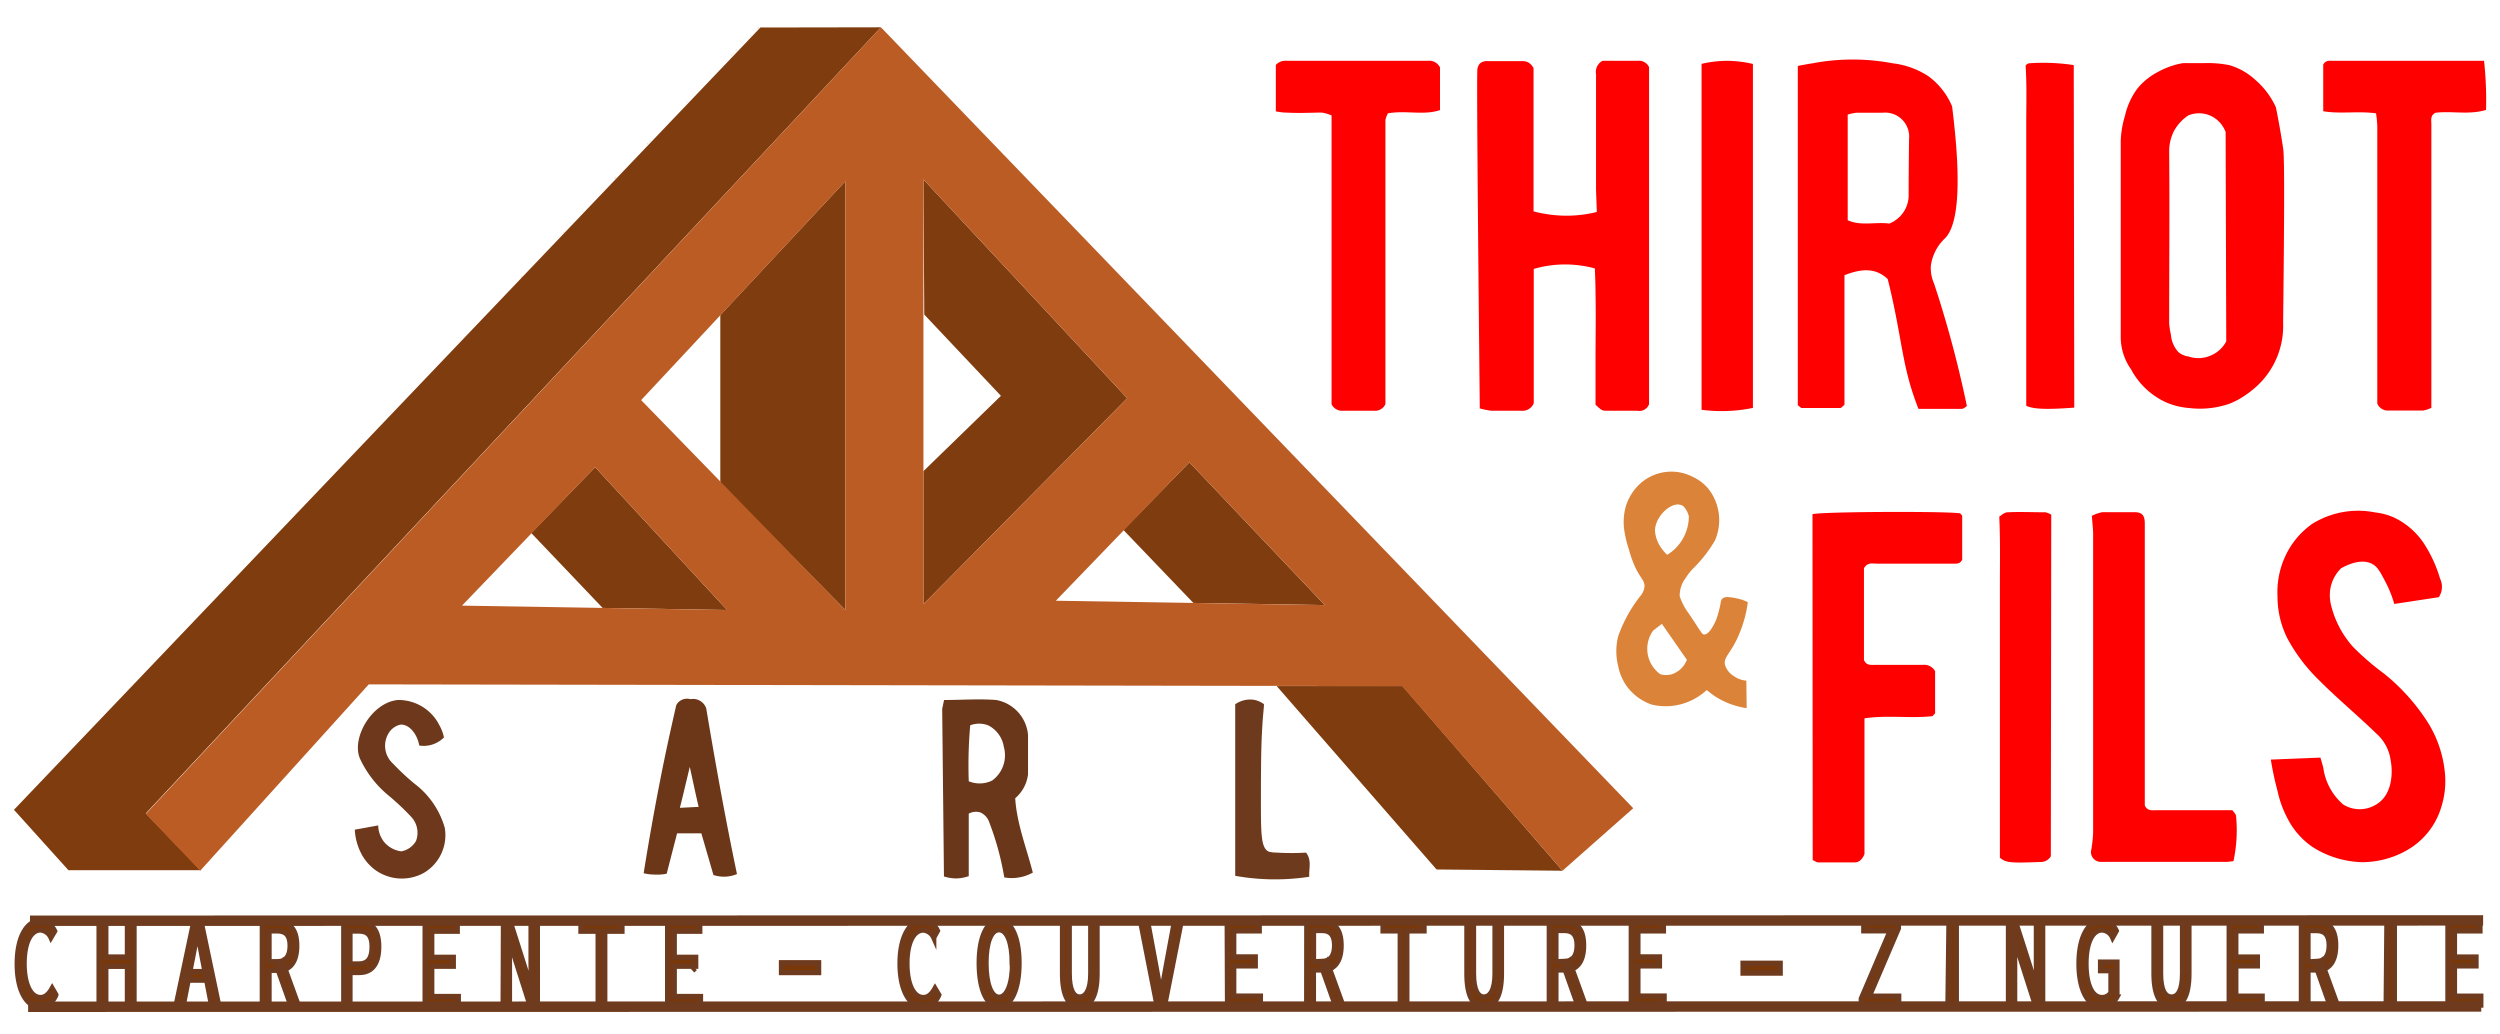 <svg xmlns="http://www.w3.org/2000/svg" viewBox="0 0 240 99.28"><defs><style>.cls-1{fill:red;}.cls-2{fill:#6d381b;}.cls-3{fill:#6e3a1d;}.cls-4{fill:#bc5c25;}.cls-5{fill:#6b371a;}.cls-6{fill:#db8439;}.cls-7{fill:#6c3719;}.cls-8{fill:#79380a;stroke-width:0.5px;}.cls-8,.cls-9{stroke:#6e3b1e;stroke-miterlimit:10;}.cls-9{fill:none;}.cls-10{fill:#7f3c0e;}</style></defs><title>logo</title><g id="Calque_3" data-name="Calque 3"><path class="cls-1" d="M153.84,5.84c1.09,0,2.24,0,3.38,0a1.06,1.06,0,0,1,1.09.61V38.81a1,1,0,0,1-1.14.62c-.95,0-1.89,0-2.84,0-.54,0-.54,0-1.16-.58V35c0-3,.05-4.43,0-6.86,0-1-.05-1.86-.06-2.37a10.89,10.89,0,0,0-3.82-.34,10.39,10.39,0,0,0-2.05.39V38.71a1.16,1.16,0,0,1-1.2.72c-.94,0-1.89,0-2.84,0a7.13,7.13,0,0,1-1.14-.22c-.06-5.78-.33-31.75-.23-32.57a1,1,0,0,1,.23-.53,1,1,0,0,1,.76-.24l3.31,0a1.16,1.16,0,0,1,.56.11,1.31,1.31,0,0,1,.53.56V20.29c.3.08.62.16,1,.22a12,12,0,0,0,5.07-.16c0-.51-.05-1.28-.07-2.22,0-2.29,0-2.49,0-4,0-2.33,0-4.65,0-7A1.21,1.21,0,0,1,153.84,5.84Z"/><path class="cls-1" d="M218,72.92l4.76-.19c.07.24.19.63.28,1a5.65,5.65,0,0,0,1.92,3.51,3,3,0,0,0,3.14,0c1.58-.91,1.63-3.1,1.4-4.26a4.13,4.13,0,0,0-1.34-2.53c-1.83-1.78-3.81-3.41-5.6-5.22a16.35,16.35,0,0,1-3-4,9,9,0,0,1-.92-4,8.19,8.19,0,0,1,.7-3.73,7.79,7.79,0,0,1,2.62-3.2A8.34,8.34,0,0,1,228,49.19a6.27,6.27,0,0,1,1.76.46,7.09,7.09,0,0,1,2.94,2.53,12.72,12.72,0,0,1,1.54,3.35,1.82,1.82,0,0,1-.11,1.8l-4.28.65a11,11,0,0,0-.84-2.11c-.5-.95-.75-1.44-1.26-1.72-1.15-.64-2.7.24-3,.4a3.64,3.64,0,0,0-1,1.78,3.87,3.87,0,0,0,0,1.63,9.29,9.29,0,0,0,2.16,4.16,25.68,25.68,0,0,0,3,2.58,19.45,19.45,0,0,1,3.93,4.3,11.07,11.07,0,0,1,1.85,5,8.24,8.24,0,0,1-.33,3.49A7.08,7.08,0,0,1,231,81.66a8.73,8.73,0,0,1-4.22,1.11,9.27,9.27,0,0,1-4.73-1.43,7.3,7.3,0,0,1-2.4-2.68,10.09,10.09,0,0,1-1-2.7A29,29,0,0,1,218,72.92Z"/><path class="cls-1" d="M174,49.36c1-.25,12.9-.29,14.17-.08.06.08.19.17.2.27,0,1.37,0,2.75,0,4.17-.2.49-.67.38-1.09.39-2.36,0-4.73,0-7.09,0-.42,0-.89-.16-1.25.44v8.8c.2.52.61.48,1,.48,1.54,0,3.07,0,4.61,0a1.21,1.21,0,0,1,1.22.6c0,1.3,0,2.63,0,4,0,.09-.14.18-.24.32-2.14.24-4.33-.12-6.54.21V82c-.23.53-.51.8-1,.79-1.14,0-2.29,0-3.43,0-.17,0-.34-.14-.54-.22Z"/><path class="cls-1" d="M133,38.79a1.07,1.07,0,0,1-1.09.64c-1,0-2,0-2.95,0a1.13,1.13,0,0,1-1.13-.62V11.08a3.87,3.87,0,0,0-.92-.27c-1.26,0-1.91.07-3.43,0-.32,0-.66-.06-1-.12V6.23a1.28,1.28,0,0,1,1.08-.39c4.5,0,9,0,13.49,0a1.16,1.16,0,0,1,1.19.63v4.1c-1.58.53-3.24,0-5,.31a2.37,2.37,0,0,0-.24.65c0,.55,0,1.11,0,1.66Z"/><path class="cls-1" d="M238.47,5.84a35.2,35.2,0,0,1,.19,4.71c-1.66.51-3.32.07-4.87.28-.5.28-.38.7-.38,1.08V39.15a3,3,0,0,1-.78.26c-1.11,0-2.21,0-3.31,0a1.1,1.1,0,0,1-1.1-.66V37.19q0-12.54,0-25.08a10.65,10.65,0,0,0-.12-1.23c-1.75-.24-3.41.08-5.07-.2V6.2c.23-.45.66-.36,1-.36h14.41Z"/><path class="cls-1" d="M200.82,49.52a3.89,3.89,0,0,1,1-.35c1,0,2.06,0,3.08,0,.75,0,1,.31,1,1.1,0,.24,0,.47,0,.71V77.32c.25.56.71.46,1.14.46,2,0,3.94,0,5.92,0h1.35c.12.18.32.35.35.55a14.07,14.07,0,0,1-.25,4.35c-.21,0-.44.06-.66.06H202.06c-.12,0-.24,0-.36,0a.94.94,0,0,1-.93-1.2,12.72,12.72,0,0,0,.17-1.62q0-14.33,0-28.64C200.94,50.78,200.87,50.28,200.82,49.52Z"/><path class="cls-1" d="M196.88,82.2a1.11,1.11,0,0,1-1,.55c-2.92.11-3.29.08-3.89-.41V62.8c0-2.17,0-4.34,0-6.51s.05-4.32-.06-6.69c.14-.08.45-.4.77-.42,1.22-.06,2.45,0,3.67,0a2,2,0,0,1,.55.23Z"/><path class="cls-1" d="M168.28,39.16a14.86,14.86,0,0,1-4.93.18V6.13a10.81,10.81,0,0,1,2.48-.29,11,11,0,0,1,2.45.3Z"/><path class="cls-2" d="M42.62,70.79a2.72,2.72,0,0,1-2.37.78c-.24-1.29-1.11-2.09-1.83-2a1.78,1.78,0,0,0-1.12.83,2.31,2.31,0,0,0,.4,2.88,23.42,23.42,0,0,0,2.06,1.93,8.09,8.09,0,0,1,2.94,4.27,4.2,4.2,0,0,1-2,4.31,4.37,4.37,0,0,1-4.74-.32A4.58,4.58,0,0,1,34.71,82a5.6,5.6,0,0,1-.65-2.35l2.25-.41a2.61,2.61,0,0,0,.55,1.57,2.57,2.57,0,0,0,1.67.92,2.07,2.07,0,0,0,1.41-1,2.24,2.24,0,0,0-.48-2.33,24.12,24.12,0,0,0-2.12-2,10,10,0,0,1-2.72-3.44c-1-1.94,1-5.5,3.56-5.76a4.39,4.39,0,0,1,4,2.42A4.15,4.15,0,0,1,42.62,70.79Z"/><path class="cls-3" d="M118.58,84.08V67.61a2.5,2.5,0,0,1,1.85-.42,2.42,2.42,0,0,1,.91.41c0,.37-.08.91-.12,1.55-.15,2.12-.15,3.51-.17,6,0,4.74-.08,6.22.76,6.61a3.26,3.26,0,0,0,.79.09,22.94,22.94,0,0,0,2.78,0c.57.75.26,1.5.31,2.32A21.75,21.75,0,0,1,118.58,84.08Z"/><path class="cls-4" d="M72.86,2.62a.21.21,0,0,1-.17.13Z"/><path class="cls-4" d="M72.65,2.78l-.2.21Z"/><path class="cls-4" d="M72.42,3l-.21.2Z"/><path class="cls-4" d="M72.18,3.26l-.2.2Z"/><path class="cls-4" d="M71.94,3.49l-.19.21Z"/><path class="cls-4" d="M71.71,3.74l-.17.2Z"/><path class="cls-4" d="M71.47,4l-.17.17Z"/><path class="cls-4" d="M59.63,16.53l-.18.19Z"/><path class="cls-4" d="M71.24,4.23l-.18.18Z"/><path class="cls-4" d="M71,4.47l-.17.18Z"/><path class="cls-4" d="M70.76,4.72a.31.31,0,0,1-.16.16Z"/><path class="cls-4" d="M70.53,5a.49.49,0,0,1-.16.16Z"/><path class="cls-4" d="M70.29,5.2a.22.22,0,0,1-.15.13Z"/><path class="cls-4" d="M43.54,33.59l-.18.16Z"/><path class="cls-4" d="M43.77,33.35l-.18.18Z"/><path class="cls-4" d="M44,33.1l-.19.2Z"/><path class="cls-4" d="M44.24,32.86l-.19.2Z"/><path class="cls-4" d="M44.48,32.63l-.2.19Z"/><path class="cls-4" d="M67.91,7.75l-.2.21Z"/><path class="cls-4" d="M44.72,32.37l-.2.21Z"/><path class="cls-4" d="M45,32.12l-.22.23Z"/><path class="cls-4" d="M45.18,31.89l-.22.22Z"/><path class="cls-4" d="M67.68,8l-.2.21Z"/><path class="cls-4" d="M67.44,8.23l-.19.2Z"/><path class="cls-4" d="M67.21,8.47l-.2.2Z"/><path class="cls-4" d="M45.42,31.65l-.21.22Z"/><path class="cls-4" d="M67,8.71l-.18.2Z"/><path class="cls-4" d="M45.65,31.4l-.21.23Z"/><path class="cls-4" d="M66.74,9l-.18.19Z"/><path class="cls-4" d="M66.5,9.2l-.18.18Z"/><path class="cls-4" d="M66.26,9.44l-.15.18Z"/><path class="cls-4" d="M66,9.7a.26.26,0,0,1-.16.13Z"/><path class="cls-4" d="M64.12,11.77l-.21.21Z"/><path class="cls-4" d="M63.89,12l-.21.22Z"/><path class="cls-4" d="M63.66,12.25l-.21.21Z"/><path class="cls-4" d="M63.42,12.49l-.2.21Z"/><path class="cls-4" d="M63.18,12.74l-.19.19Z"/><path class="cls-4" d="M63,13l-.18.19Z"/><path class="cls-4" d="M62.71,13.23l-.17.18Z"/><path class="cls-4" d="M62.48,13.48a.33.33,0,0,1-.17.16Z"/><path class="cls-4" d="M62.24,13.72a.26.26,0,0,1-.15.14Z"/><path class="cls-4" d="M61.51,14.58l-.22.24Z"/><path class="cls-4" d="M61.28,14.82l-.21.24Z"/><path class="cls-4" d="M61.05,15.08l-.22.22Z"/><path class="cls-4" d="M60.81,15.32l-.21.21Z"/><path class="cls-4" d="M60.58,15.56l-.21.21Z"/><path class="cls-4" d="M60.34,15.8l-.2.21Z"/><path class="cls-4" d="M50.14,26.51a.16.16,0,0,1-.13.13Z"/><path class="cls-4" d="M50.64,26l-.17.16Z"/><path class="cls-4" d="M50.87,25.77l-.18.18Z"/><path class="cls-4" d="M51.11,25.53l-.19.19Z"/><path class="cls-4" d="M51.34,25.29l-.18.19Z"/><path class="cls-4" d="M51.58,25l-.19.2Z"/><path class="cls-4" d="M51.82,24.8l-.21.2Z"/><path class="cls-4" d="M52.05,24.56l-.2.21Z"/><path class="cls-4" d="M54.19,22.25a.26.26,0,0,1-.16.13Z"/><path class="cls-4" d="M54.43,22a.49.49,0,0,1-.16.16Z"/><path class="cls-4" d="M54.66,21.76l-.16.17Z"/><path class="cls-4" d="M54.9,21.52l-.17.17Z"/><path class="cls-4" d="M55.14,21.28l-.18.18Z"/><path class="cls-4" d="M55.37,21l-.18.18Z"/><path class="cls-4" d="M55.61,20.79l-.19.19Z"/><path class="cls-4" d="M55.84,20.55l-.19.2Z"/><path class="cls-4" d="M56.08,20.31l-.2.2Z"/><path class="cls-4" d="M56.31,20.07l-.19.2Z"/><path class="cls-4" d="M57.49,18.85l-.22.23Z"/><path class="cls-4" d="M57.73,18.61l-.23.23Z"/><path class="cls-4" d="M58,18.36l-.23.24Z"/><path class="cls-4" d="M59.16,17a.21.21,0,0,1-.16.14Z"/><path class="cls-4" d="M59.4,16.78l-.17.18Z"/><path class="cls-4" d="M59.87,16.29l-.19.2Z"/><path class="cls-4" d="M60.11,16l-.2.21Z"/><path class="cls-5" d="M97.46,76.63a3.56,3.56,0,0,0,1.23-2.29c0-1.26,0-2.53,0-3.79a3.73,3.73,0,0,0-3.06-3.35c-1.64-.13-3.3,0-5,0l-.18.85.17,16.09a4.06,4.06,0,0,0,1.23.19A4,4,0,0,0,93,84.11v-6a1.45,1.45,0,0,1,1.1-.12,1.56,1.56,0,0,1,.81.8,27.2,27.2,0,0,1,1.5,5.44,3.94,3.94,0,0,0,1.43,0,4.12,4.12,0,0,0,1.31-.46C98.53,81.35,97.61,79.06,97.46,76.63Zm-1.09-4.92a3,3,0,0,1-1.12,3.22A2.73,2.73,0,0,1,93,75a44.14,44.14,0,0,1,.14-5.37,2.42,2.42,0,0,1,1.72,0A2.8,2.8,0,0,1,96.37,71.71Z"/><path class="cls-1" d="M199.13,39.13c-2.7.21-4,.14-4.61-.18,0-1.84,0-3.64,0-5.43s0-3.63,0-5.45V17.3c0-1.81,0-3.63,0-5.44s.06-3.61-.06-5.56a.61.61,0,0,1,.3-.22,19.08,19.08,0,0,1,4.32.17Z"/><path class="cls-4" d="M112.65,56l-.22-.22Z"/><path class="cls-4" d="M112.41,55.77l-.22-.22Z"/><path class="cls-4" d="M112.18,55.54l-.22-.23Z"/><path class="cls-4" d="M111.94,55.3l-.22-.22Z"/><path class="cls-4" d="M111.71,55.06l-.22-.22Z"/><path class="cls-4" d="M111.47,54.82l-.22-.22Z"/><path class="cls-4" d="M111.24,54.59l-.22-.23Z"/><path class="cls-1" d="M185.67,27.22a3.64,3.64,0,0,1-.31-1.69,4.41,4.41,0,0,1,1.38-2.67c1-1.05,1.74-4.06.66-12.65a6.87,6.87,0,0,0-2.27-2.89,7.91,7.91,0,0,0-3.41-1.24,20.64,20.64,0,0,0-7.73,0c-.6.09-1.09.19-1.4.25V38.9c.15.1.27.27.4.27,1.22,0,2.44,0,3.66,0,.12,0,.24-.17.42-.31V26.42c1.53-.6,2.94-.78,4.15.37.2.79.34,1.42.42,1.77,1,4.6,1.06,6.66,2.27,10,.12.32.21.57.26.69,1.41,0,2.78,0,4.16,0,.19,0,.38-.21.49-.27A106.14,106.14,0,0,0,185.67,27.22Zm-2.44-8.58a2.92,2.92,0,0,1-.45,1.66,3,3,0,0,1-1.4,1.16c-1.39-.17-2.74.26-4-.32V11a4.75,4.75,0,0,1,.88-.18c.82,0,1.65,0,2.48,0a2.31,2.31,0,0,1,2.53,2.53C183.25,15.09,183.23,16.87,183.23,18.64Z"/><path class="cls-6" d="M167.65,65.34a2.37,2.37,0,0,1-1.21-.44,1.94,1.94,0,0,1-.84-1.07c-.17-.77.58-1.09,1.35-2.93a12.17,12.17,0,0,0,.51-1.46,11.14,11.14,0,0,0,.33-1.63,4.21,4.21,0,0,0-1.13-.38c-.57-.11-1-.18-1.26,0s-.15.4-.41,1.3a5.71,5.71,0,0,1-.34,1c-.16.31-.6,1.21-1.06,1.18-.16,0-.24-.15-.9-1.16-.5-.76-.43-.63-.54-.82a5.6,5.6,0,0,1-.9-1.71,2.83,2.83,0,0,1,.58-1.74,5.33,5.33,0,0,1,.81-1,13,13,0,0,0,2-2.6,4.88,4.88,0,0,0-.67-5,4.35,4.35,0,0,0-1.46-1.1,4.47,4.47,0,0,0-5,.6,4.89,4.89,0,0,0-1.43,2.23,5.55,5.55,0,0,0-.1,2.59,10.56,10.56,0,0,0,.4,1.56,10.28,10.28,0,0,0,.71,1.92c.46.88.81,1.09.78,1.64a1.72,1.72,0,0,1-.43.94,13.45,13.45,0,0,0-2.09,3.81,5.75,5.75,0,0,0,0,2.89,4.9,4.9,0,0,0,.88,2,5,5,0,0,0,2.33,1.68,5.85,5.85,0,0,0,2.69,0,5.93,5.93,0,0,0,2.57-1.37l.07,0a6.52,6.52,0,0,0,.79.6,7.49,7.49,0,0,0,3,1.11Zm-6.32-16.87c.14,0,.54.22.8,1.08a4.39,4.39,0,0,1-.55,2.12,4.26,4.26,0,0,1-1.53,1.59,3.88,3.88,0,0,1-.66-.79,3.19,3.19,0,0,1-.51-1.51C158.87,49.61,160.41,48.17,161.33,48.47Zm-.84,16.26a2.07,2.07,0,0,1-1.09,0,3,3,0,0,1-1.23-2,3,3,0,0,1,.54-2.2l.83-.64,2.4,3.45A2.34,2.34,0,0,1,160.49,64.73Z"/><path class="cls-1" d="M219.19,14.31c-.25-1.7-.52-3.09-.7-4a7.62,7.62,0,0,0-2-2.66A6.17,6.17,0,0,0,214,6.25a10.78,10.78,0,0,0-2.43-.19c-.83,0-1.52,0-2,0a7.56,7.56,0,0,0-2.34.81,6.34,6.34,0,0,0-2,1.58A6.91,6.91,0,0,0,204,11.11a9.31,9.31,0,0,0-.41,2.42c0,4.34,0,8.67,0,13,0,1.93,0,3.86,0,5.79a5.39,5.39,0,0,0,1,3.15,7.18,7.18,0,0,0,3.34,3.15,6.86,6.86,0,0,0,2.22.55,8.66,8.66,0,0,0,3.9-.42c.4-.16.83-.39.83-.39A9.77,9.77,0,0,0,216.73,37,7.85,7.85,0,0,0,219.18,31C219.28,22.07,219.33,15.24,219.19,14.31Zm-5.47,18.46A3,3,0,0,1,212,34.22a2.93,2.93,0,0,1-1.91,0,1.76,1.76,0,0,1-1-.46,2.8,2.8,0,0,1-.68-1.61,8.21,8.21,0,0,1-.17-1.1c0-5.47.05-10.95,0-16.43a4.32,4.32,0,0,1,.44-2,4.2,4.2,0,0,1,1.4-1.54,2.68,2.68,0,0,1,2.06,0,2.79,2.79,0,0,1,1.52,1.59Z"/><path class="cls-7" d="M69.1,75.47c-.46-2.52-.89-5-1.3-7.46a1.34,1.34,0,0,0-1.52-.89,1.18,1.18,0,0,0-.87.09,1.1,1.1,0,0,0-.49.49c-.53,2.31-1.05,4.68-1.53,7.13-.61,3.1-1.14,6.13-1.6,9a4.53,4.53,0,0,0,1.07.13A4.82,4.82,0,0,0,64,83.88L65,80h2.33l1.16,4a3.22,3.22,0,0,0,2.26-.09C70.16,81.09,69.62,78.31,69.1,75.47Zm-3.83,2.08c.16-.64.32-1.28.47-1.93l.48-2,.42,1.94c.14.64.28,1.27.43,1.9Z"/><path class="cls-8" d="M86.4,92.5c0-2.57.93-4.14,2.23-4.14a1.67,1.67,0,0,1,1.37,1l-.36.65a1.22,1.22,0,0,0-1-.72c-.95,0-1.57,1.23-1.57,3.21s.62,3.26,1.57,3.26c.46,0,.81-.31,1.12-.87l.37.62a1.78,1.78,0,0,1-1.55,1.15C87.34,96.63,86.4,95.1,86.4,92.5Z"/><path class="cls-8" d="M94,92.46c0-2.58.79-4.1,1.91-4.1s1.92,1.52,1.92,4.1-.79,4.17-1.92,4.17S94,95.08,94,92.46Zm3.17,0c0-2-.5-3.2-1.26-3.2s-1.25,1.19-1.25,3.2.5,3.27,1.25,3.27S97.2,94.5,97.2,92.46Z"/><path class="cls-8" d="M102,93.47v-5h.65v5c0,1.65.45,2.24,1,2.24s1.06-.59,1.06-2.24v-5h.61v5c0,2.29-.7,3.16-1.67,3.16S102,95.76,102,93.47Z"/><path class="cls-8" d="M109.5,88.5h.68l.8,4.31c.18.94.3,1.71.48,2.63h0c.18-.92.31-1.69.48-2.63l.8-4.31h.65l-1.58,8h-.74Z"/><path class="cls-8" d="M117.81,88.5h3.08v.87h-2.45v2.49h2.07v.87h-2.07v2.89H121v.87h-3.16Z"/><path class="cls-8" d="M125.45,88.5H127c1,0,1.75.59,1.75,2.26S128,93.12,127,93.12h-.91v3.37h-.65Zm1.47,3.79c.77,0,1.2-.51,1.2-1.53s-.43-1.43-1.2-1.43h-.82v3Zm.46,0,1.52,4.19h-.72l-1.3-3.65Z"/><path class="cls-8" d="M134.42,89.37h-1.65V88.5h3.94v.87h-1.65v7.12h-.64Z"/><path class="cls-8" d="M140.82,93.47v-5h.64v5c0,1.65.45,2.24,1,2.24s1.06-.59,1.06-2.24v-5h.62v5c0,2.29-.7,3.16-1.68,3.16S140.82,95.76,140.82,93.47Z"/><path class="cls-8" d="M148.73,88.5h1.55c1,0,1.75.59,1.75,2.26s-.73,2.36-1.75,2.36h-.91v3.37h-.64Zm1.46,3.79c.78,0,1.21-.51,1.21-1.53s-.43-1.43-1.21-1.43h-.82v3Zm.47,0,1.52,4.19h-.72l-1.3-3.65Z"/><path class="cls-8" d="M156.6,88.5h3.09v.87h-2.45v2.49h2.07v.87h-2.07v2.89h2.52v.87H156.6Z"/><path class="cls-8" d="M25.53,96.26l-.23.25Z"/><path class="cls-8" d="M66.48,93.18l.25-.23Z"/><path class="cls-8" d="M1.65,92.53c0-2.57.93-4.14,2.23-4.14a1.71,1.71,0,0,1,1.37,1L4.89,90a1.22,1.22,0,0,0-1-.72c-.95,0-1.57,1.23-1.57,3.22s.62,3.26,1.57,3.26c.46,0,.81-.32,1.12-.88l.36.62a1.78,1.78,0,0,1-1.54,1.16C2.59,96.67,1.65,95.13,1.65,92.53Z"/><path class="cls-8" d="M9.51,88.54h.65v3.33h2.07V88.54h.64v8h-.64V92.77H10.16v3.75H9.51Z"/><path class="cls-8" d="M18.59,88.54h.73l1.68,8h-.69l-.86-4.45c-.17-.89-.34-1.77-.49-2.69h0c-.16.92-.32,1.8-.5,2.69l-.87,4.45H16.9Zm-.8,4.73h2.29v.83H17.79Z"/><path class="cls-8" d="M25.18,88.54h1.56c1,0,1.75.58,1.75,2.25s-.74,2.36-1.75,2.36h-.91v3.37h-.65Zm1.47,3.78c.77,0,1.2-.51,1.2-1.53s-.43-1.42-1.2-1.42h-.82v2.95Zm.46,0,1.52,4.18h-.72l-1.3-3.65Z"/><path class="cls-8" d="M33,88.54h1.51c1.1,0,1.85.6,1.85,2.35s-.76,2.47-1.85,2.47H33.6v3.16H33Zm1.43,4c.87,0,1.29-.51,1.29-1.64s-.43-1.52-1.29-1.52H33.6v3.16Z"/><path class="cls-8" d="M40.81,88.54H43.9v.86H41.45v2.5h2.07v.86H41.45v2.9H44v.86H40.81Z"/><path class="cls-8" d="M48.33,88.54H49l1.59,5,.48,1.66h0c0-.79-.09-1.69-.09-2.53V88.54h.61v8h-.7l-1.59-5-.48-1.66h0c0,.82.09,1.67.09,2.5v4.17h-.61Z"/><path class="cls-8" d="M57.42,89.4H55.77v-.86h3.94v.86H58.06v7.12h-.64Z"/><path class="cls-8" d="M64.09,88.54h3.09v.86H64.73v2.5h2.06v.86H64.73v2.9h2.52v.86H64.09Z"/><path class="cls-8" d="M178.68,95.87l2.78-6.51h-2.54V88.5h3.33v.62l-2.79,6.51h2.82v.86h-3.6Z"/><path class="cls-8" d="M187.1,88.5h.71v8H187Z"/><path class="cls-8" d="M229.14,88.58h.72l0,8h-.79Z"/><path class="cls-8" d="M192.81,88.51h.69l1.6,5,.48,1.66h0c0-.79-.09-1.69-.09-2.53V88.51h.61v8h-.7l-1.6-5-.47-1.66h0c0,.82.08,1.67.08,2.5v4.17h-.6Z"/><path class="cls-8" d="M199.58,92.5c0-2.58.92-4.14,2.22-4.14a1.66,1.66,0,0,1,1.37,1l-.36.64a1.2,1.2,0,0,0-1-.72c-.94,0-1.55,1.23-1.55,3.22s.56,3.26,1.53,3.26a1,1,0,0,0,.86-.46V93.19h-1v-.83h1.58v3.35a1.79,1.79,0,0,1-1.49.93C200.49,96.64,199.58,95.11,199.58,92.5Z"/><path class="cls-8" d="M206.78,93.47v-5h.64v5c0,1.64.45,2.24,1.05,2.24s1.05-.6,1.05-2.24v-5h.62v5c0,2.29-.7,3.17-1.67,3.17S206.78,95.76,206.78,93.47Z"/><path class="cls-8" d="M214,88.51h3.09v.86h-2.45v2.5h2.07v.86h-2.07v2.9h2.53v.86H214Z"/><path class="cls-8" d="M220.93,88.51h1.56c1,0,1.74.58,1.74,2.25s-.73,2.36-1.74,2.36h-.92v3.37h-.64Zm1.46,3.78c.78,0,1.21-.51,1.21-1.53s-.43-1.42-1.21-1.42h-.82v3Zm.47,0,1.52,4.18h-.72l-1.3-3.65Z"/><path class="cls-8" d="M235,88.51h3.08v.86h-2.45v2.5h2.07v.86h-2.07v2.9h2.53v.86H235Z"/><rect class="cls-8" x="167.33" y="92.47" width="3.57" height="0.95"/><rect class="cls-8" x="75.02" y="92.42" width="3.57" height="0.95"/><line class="cls-9" x1="2.88" y1="88.39" x2="238.38" y2="88.36"/><line class="cls-9" x1="2.7" y1="96.65" x2="238.2" y2="96.62"/><path class="cls-10" d="M84.57,2.62,73,2.64,1.34,77.74l5.23,5.8H19.24L14,78.08Z"/><path class="cls-10" d="M57.13,44.85,69.8,58.56l-11.95-.2L51,51.17Z"/><path class="cls-10" d="M81.15,17.4V58.56l-12-12.2q0-8.05,0-16.11Z"/><path class="cls-10" d="M88.65,17.23l19.56,21L88.65,58V45.23L96.09,38,88.73,30.2Q88.69,23.71,88.65,17.23Z"/><path class="cls-10" d="M114.18,44.38l13,13.71-12.62-.21-6.71-7Z"/><path class="cls-10" d="M122.56,65.86h12.08L150,83.59l-12.09-.12Z"/><path class="cls-4" d="M84.57,2.62,14,78.13l5.22,5.46L35.4,65.7l99.21.17L150,83.59l6.79-6ZM44.35,58.14,57.13,44.85,69.8,58.56Zm36.8.42L61.55,38.41l19.6-21Zm7.5-41.33,19.56,21L88.65,58Zm12.71,40.44,12.82-13.29,13,13.71Z"/></g></svg>